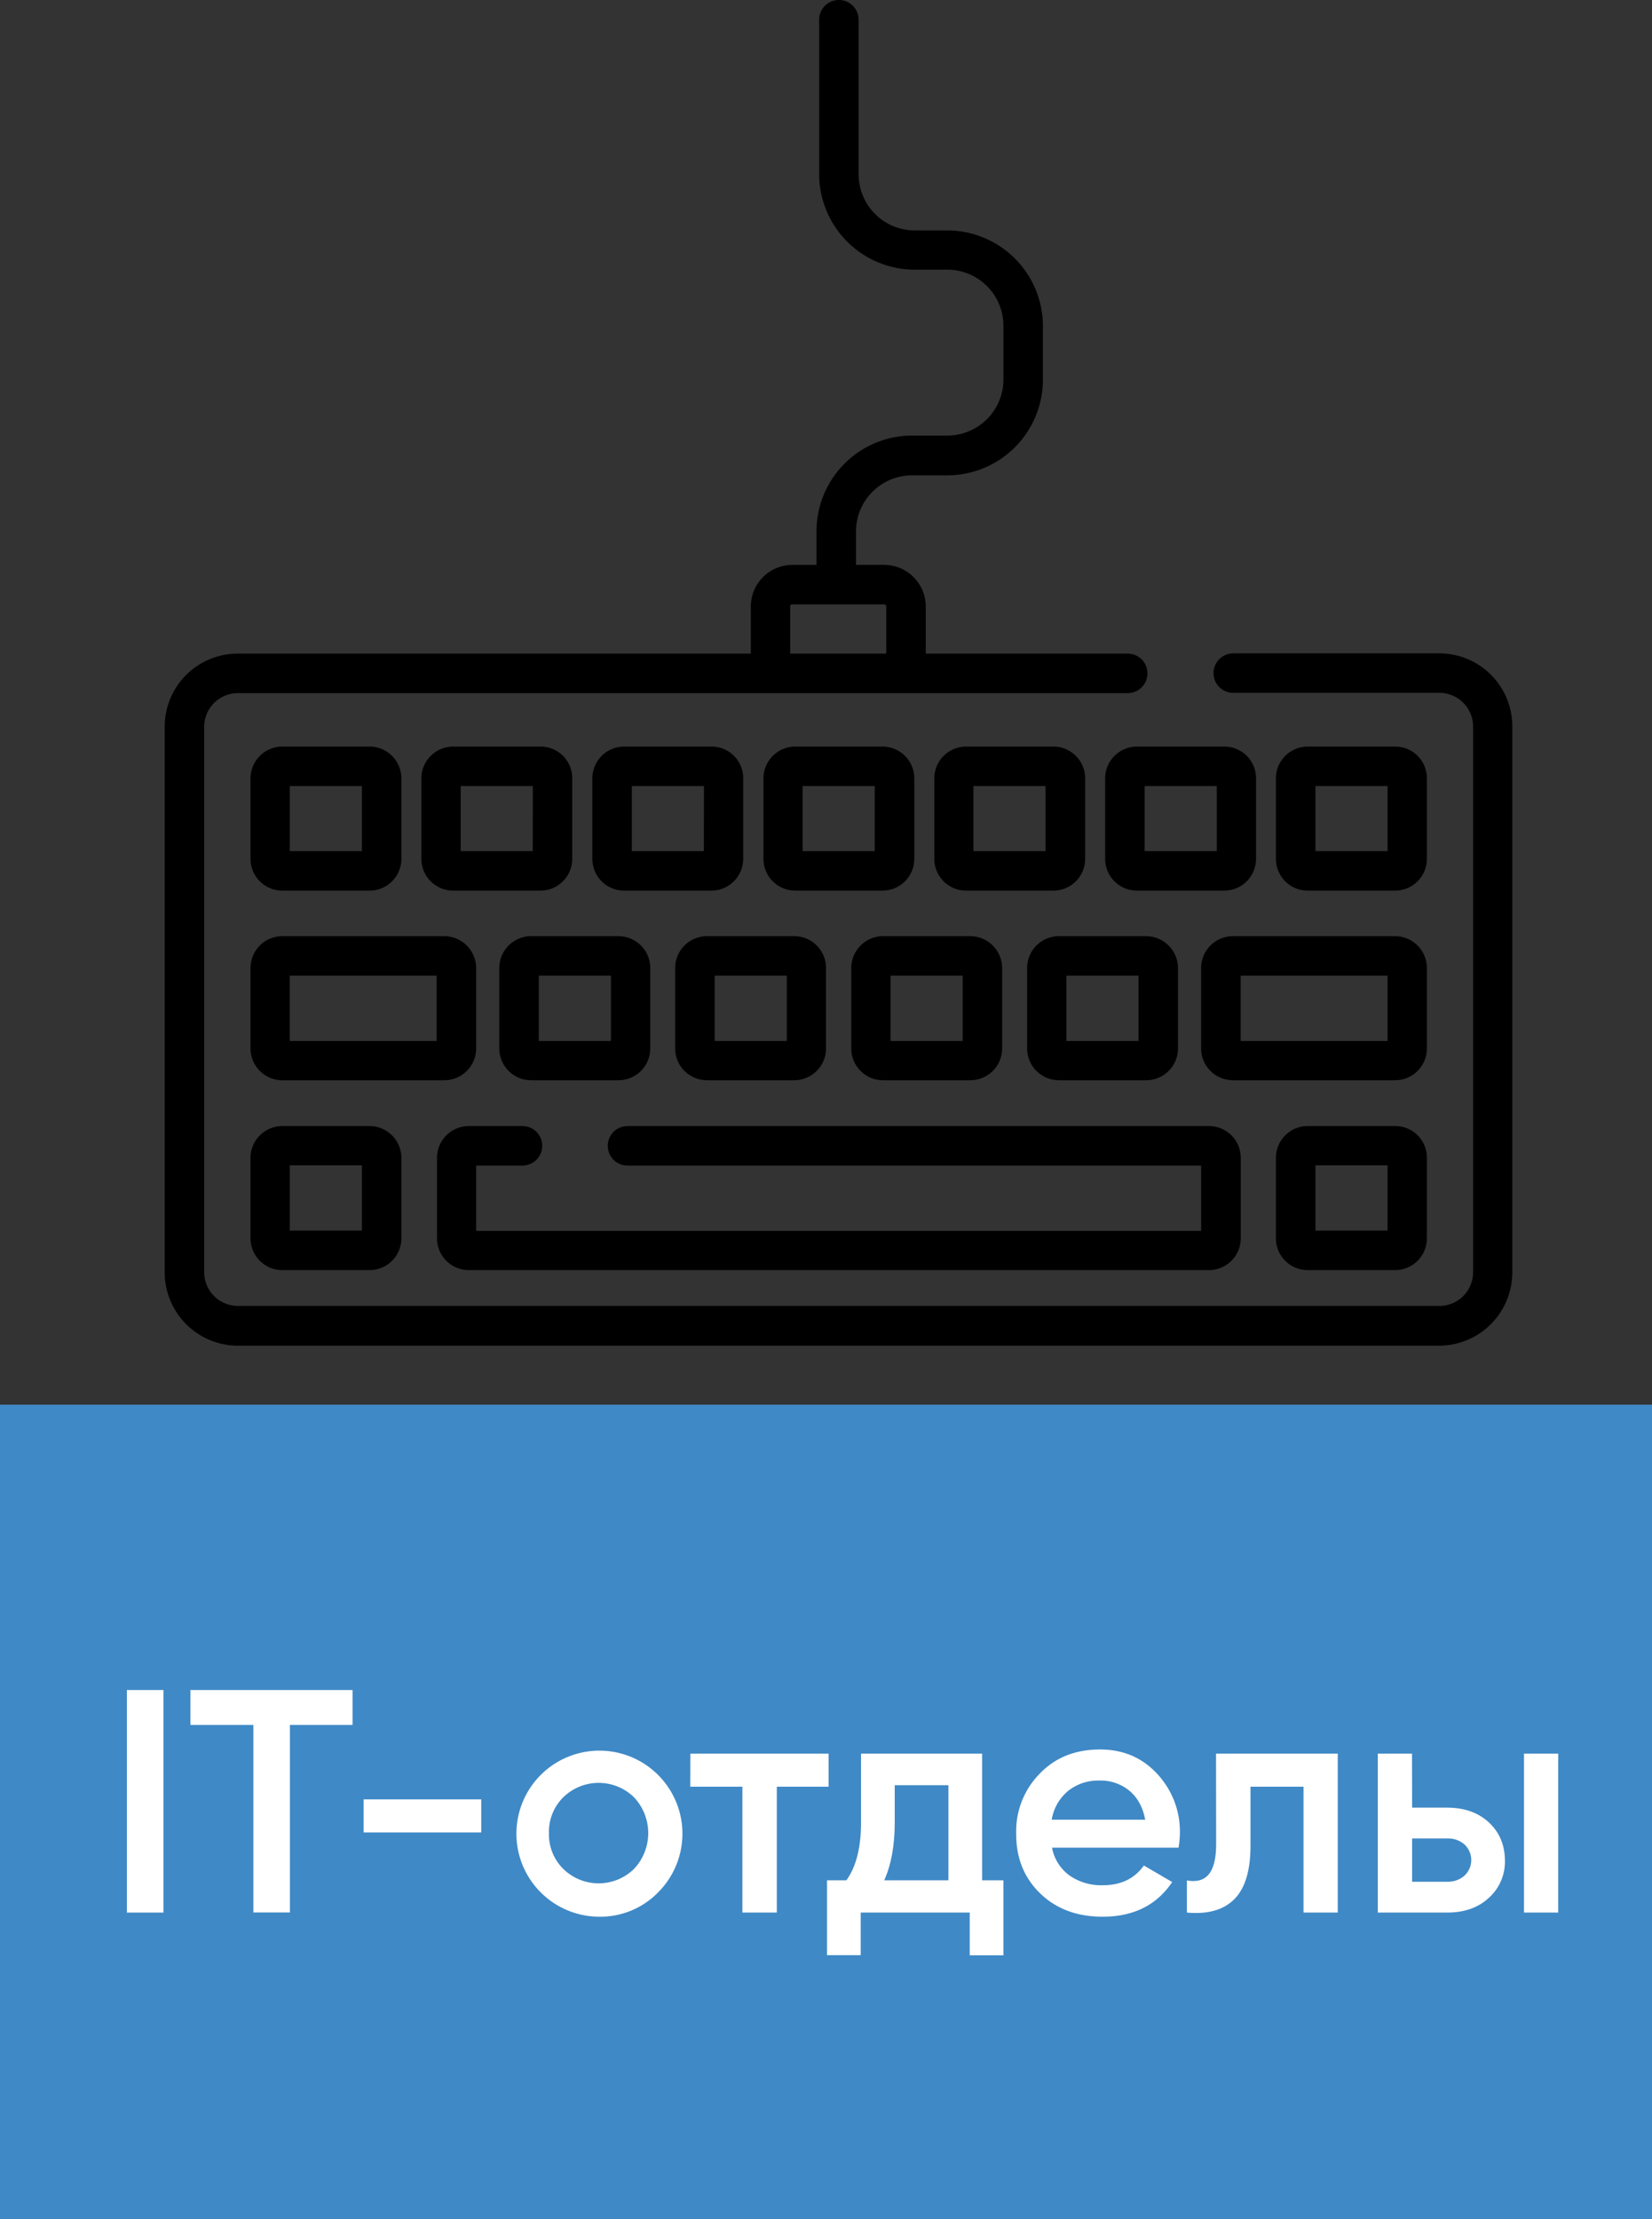 <?xml version="1.0" encoding="UTF-8"?> <svg xmlns="http://www.w3.org/2000/svg" id="Layer_1" data-name="Layer 1" viewBox="0 0 627.51 842.66"><rect x="0" y="0" width="627.51" height="842.66" fill="#333333" stroke="none"/> <defs> <style>.cls-1{fill:#3f89c6;}.cls-2{fill:#fff;}</style> </defs> <title>it</title> <path d="M546.76,248.1h-78.3a7.5,7.5,0,1,0,0,15h78.3a12.82,12.82,0,0,1,12.8,12.8V483.1a12.82,12.82,0,0,1-12.8,12.8H90.36a12.82,12.82,0,0,1-12.8-12.8V276a12.82,12.82,0,0,1,12.8-12.8h338a7.5,7.5,0,0,0,0-15H351.65V230.3a15.83,15.83,0,0,0-15.79-15.8H325.15V201.8a21.32,21.32,0,0,1,21.3-21.3h13.4a36.36,36.36,0,0,0,36.3-36.3V123.8a36.36,36.36,0,0,0-36.3-36.3h-12.4a21.32,21.32,0,0,1-21.3-21.3V7.5a7.5,7.5,0,0,0-15,0V66.1a36.36,36.36,0,0,0,36.3,36.3h12.4a21.32,21.32,0,0,1,21.3,21.3v20.4a21.32,21.32,0,0,1-21.3,21.3h-13.4a36.36,36.36,0,0,0-36.3,36.3v12.8H301a15.83,15.83,0,0,0-15.8,15.8v17.9H90.36A27.74,27.74,0,0,0,62.56,276V483.2A27.87,27.87,0,0,0,90.36,511H546.65a27.87,27.87,0,0,0,27.8-27.8V276A27.73,27.73,0,0,0,546.76,248.1Zm-245.9-18.6h35a.79.79,0,0,1,.79.8v17.9h-36.5V230.3h0A.73.73,0,0,1,300.86,229.5Z"></path> <path d="M140.36,283.5h-33.1a12.08,12.08,0,0,0-12.1,12.1v30.5a12.08,12.08,0,0,0,12.1,12.1h33.1a12.08,12.08,0,0,0,12.1-12.1V295.6A12.08,12.08,0,0,0,140.36,283.5Zm-2.9,39.7h-27.4V298.5h27.4Z"></path> <path d="M205.26,283.5h-33.1a12.08,12.08,0,0,0-12.1,12.1v30.5a12.08,12.08,0,0,0,12.1,12.1h33.1a12.08,12.08,0,0,0,12.1-12.1V295.6A12,12,0,0,0,205.26,283.5Zm-2.9,39.7H175V298.5h27.4Z"></path> <path d="M270.16,283.5h-33.1A12.08,12.08,0,0,0,225,295.6v30.5a12.08,12.08,0,0,0,12.1,12.1h33.1a12.08,12.08,0,0,0,12.1-12.1V295.6A12,12,0,0,0,270.16,283.5Zm-2.8,39.7H240V298.5h27.4Z"></path> <path d="M335.16,283.5h-33.1A12.08,12.08,0,0,0,290,295.6v30.5a12.08,12.08,0,0,0,12.1,12.1h33.1a12.08,12.08,0,0,0,12.1-12.1V295.6A12.08,12.08,0,0,0,335.16,283.5Zm-2.9,39.7h-27.4V298.5h27.4Z"></path> <path d="M400.06,283.5H367a12.07,12.07,0,0,0-12.1,12.1v30.5A12.07,12.07,0,0,0,367,338.2h33.1a12.08,12.08,0,0,0,12.1-12.1V295.6A12.08,12.08,0,0,0,400.06,283.5Zm-2.9,39.7h-27.4V298.5h27.4Z"></path> <path d="M465,283.5h-33.1a12.08,12.08,0,0,0-12.11,12.1v30.5a12.08,12.08,0,0,0,12.11,12.1H465a12.08,12.08,0,0,0,12.1-12.1V295.6A12,12,0,0,0,465,283.5Zm-2.8,39.7h-27.4V298.5h27.4Z"></path> <path d="M529.86,283.5H496.75a12.08,12.08,0,0,0-12.1,12.1v30.5a12.08,12.08,0,0,0,12.1,12.1h33.11A12.08,12.08,0,0,0,542,326.1V295.6A12,12,0,0,0,529.86,283.5Zm-2.8,39.7h-27.4V298.5h27.4Z"></path> <path d="M168.76,355.5h-61.5a12.08,12.08,0,0,0-12.1,12.1v30.5a12.08,12.08,0,0,0,12.1,12.1h61.5a12.08,12.08,0,0,0,12.1-12.1V367.6A12.14,12.14,0,0,0,168.76,355.5Zm-2.9,39.8h-55.8V370.5h55.8Z"></path> <path d="M529.86,355.5h-61.5a12.08,12.08,0,0,0-12.11,12.1v30.5a12.08,12.08,0,0,0,12.11,12.1h61.5A12.08,12.08,0,0,0,542,398.1V367.6A12.08,12.08,0,0,0,529.86,355.5Zm-2.8,39.8h-55.8V370.5h55.8Z"></path> <path d="M234.86,355.5h-33.1a12.08,12.08,0,0,0-12.1,12.1v30.5a12.08,12.08,0,0,0,12.1,12.1h33.1A12.08,12.08,0,0,0,247,398.1V367.6A12.08,12.08,0,0,0,234.86,355.5Zm-2.8,39.8h-27.4V370.5h27.4Z"></path> <path d="M301.76,355.5h-33.2a12.08,12.08,0,0,0-12.1,12.1v30.5a12.08,12.08,0,0,0,12.1,12.1h33.1a12.08,12.08,0,0,0,12.1-12.1V367.6A12.06,12.06,0,0,0,301.76,355.5Zm-2.9,39.8h-27.4V370.5h27.4Z"></path> <path d="M368.56,355.5h-33.1a12.07,12.07,0,0,0-12.1,12.1v30.5a12.07,12.07,0,0,0,12.1,12.1h33.1a12.08,12.08,0,0,0,12.1-12.1V367.6A12.14,12.14,0,0,0,368.56,355.5Zm-2.9,39.8h-27.4V370.5h27.4Z"></path> <path d="M435.36,355.5H402.25a12.08,12.08,0,0,0-12.1,12.1v30.5a12.08,12.08,0,0,0,12.1,12.1h33.11a12.08,12.08,0,0,0,12.1-12.1V367.6A12.14,12.14,0,0,0,435.36,355.5Zm-2.9,39.8h-27.4V370.5h27.4Z"></path> <path d="M459.16,427.6H238.36a7.5,7.5,0,0,0,0,15h217.9v24.8H180.86V442.6h17.6a7.5,7.5,0,1,0,0-15h-20.4A12.08,12.08,0,0,0,166,439.7v30.5a12.08,12.08,0,0,0,12.1,12.1h281.1a12.08,12.08,0,0,0,12.1-12.1V439.7A12.08,12.08,0,0,0,459.16,427.6Z"></path> <path d="M140.36,427.6h-33.1a12.08,12.08,0,0,0-12.1,12.1v30.5a12.08,12.08,0,0,0,12.1,12.1h33.1a12.08,12.08,0,0,0,12.1-12.1V439.7A12.08,12.08,0,0,0,140.36,427.6Zm-2.9,39.7h-27.4V442.5h27.4Z"></path> <path d="M529.86,427.6H496.75a12.08,12.08,0,0,0-12.1,12.1v30.5a12.08,12.08,0,0,0,12.1,12.1h33.11A12.08,12.08,0,0,0,542,470.2V439.7A12,12,0,0,0,529.86,427.6Zm-2.8,39.7h-27.4V442.5h27.4Z"></path> <rect class="cls-1" y="533.4" width="627.51" height="309.26"></rect> <path class="cls-2" d="M48.19,726.26v-84.5H62.08v84.5Z"></path> <path class="cls-2" d="M72.34,641.76h61.57V655H110.12v71.22H96.24V655H72.34Z"></path> <path class="cls-2" d="M182.8,695.84H138.13V683.28H182.8Z"></path> <path class="cls-2" d="M227.35,727.83a31.53,31.53,0,1,1,22.57-9.17A30.69,30.69,0,0,1,227.35,727.83Zm-18.84-31.75A18.47,18.47,0,0,0,214,709.72a19.21,19.21,0,0,0,26.79,0,19.82,19.82,0,0,0,0-27.28,19.24,19.24,0,0,0-26.79,0A18.47,18.47,0,0,0,208.51,696.08Z"></path> <path class="cls-2" d="M262.23,665.9h52.52v12.56H295.07v47.8H282v-47.8h-19.8Z"></path> <path class="cls-2" d="M373.06,665.9V714h8.08v28.49H368.35V726.26H326.94v16.18h-12.8V714h7.37q5.55-7.73,5.55-21.85V665.9ZM335.87,714h24.39v-36.1h-20.4V692.1Q339.86,705.14,335.87,714Z"></path> <path class="cls-2" d="M447.66,701.63H399.61a16.89,16.89,0,0,0,6.58,10.51,21.08,21.08,0,0,0,12.74,3.74q10.26,0,15.57-7.49l10.75,6.28q-8.82,13.17-26.44,13.16-14.61,0-23.78-8.93T386,696.08a31.09,31.09,0,0,1,8.94-22.57q8.8-9.18,22.93-9.18,13.16,0,21.73,9.3a32.08,32.08,0,0,1,8.58,22.57A35,35,0,0,1,447.66,701.63ZM399.49,691H435q-1.33-7.12-6-11a17.06,17.06,0,0,0-11.29-3.87,18.31,18.31,0,0,0-12.07,4A18,18,0,0,0,399.49,691Z"></path> <path class="cls-2" d="M461.91,665.9h46.23v60.36h-13v-47.8H475v22.45q0,14.13-6.16,20.28t-18,5.07V714.07q5.55,1,8.33-2.36t2.78-11.4Z"></path> <path class="cls-2" d="M536.39,686.42h13.28q9.78,0,15.82,5.56t6.15,14.36a18.46,18.46,0,0,1-6.15,14.37q-6,5.55-15.82,5.55H523.35V665.9h13Zm0,28.13h13.4a9.39,9.39,0,0,0,6.46-2.29,8.09,8.09,0,0,0,.06-11.83,9.34,9.34,0,0,0-6.52-2.3h-13.4Zm42.5,11.71V665.9h13v60.36Z"></path> </svg> 